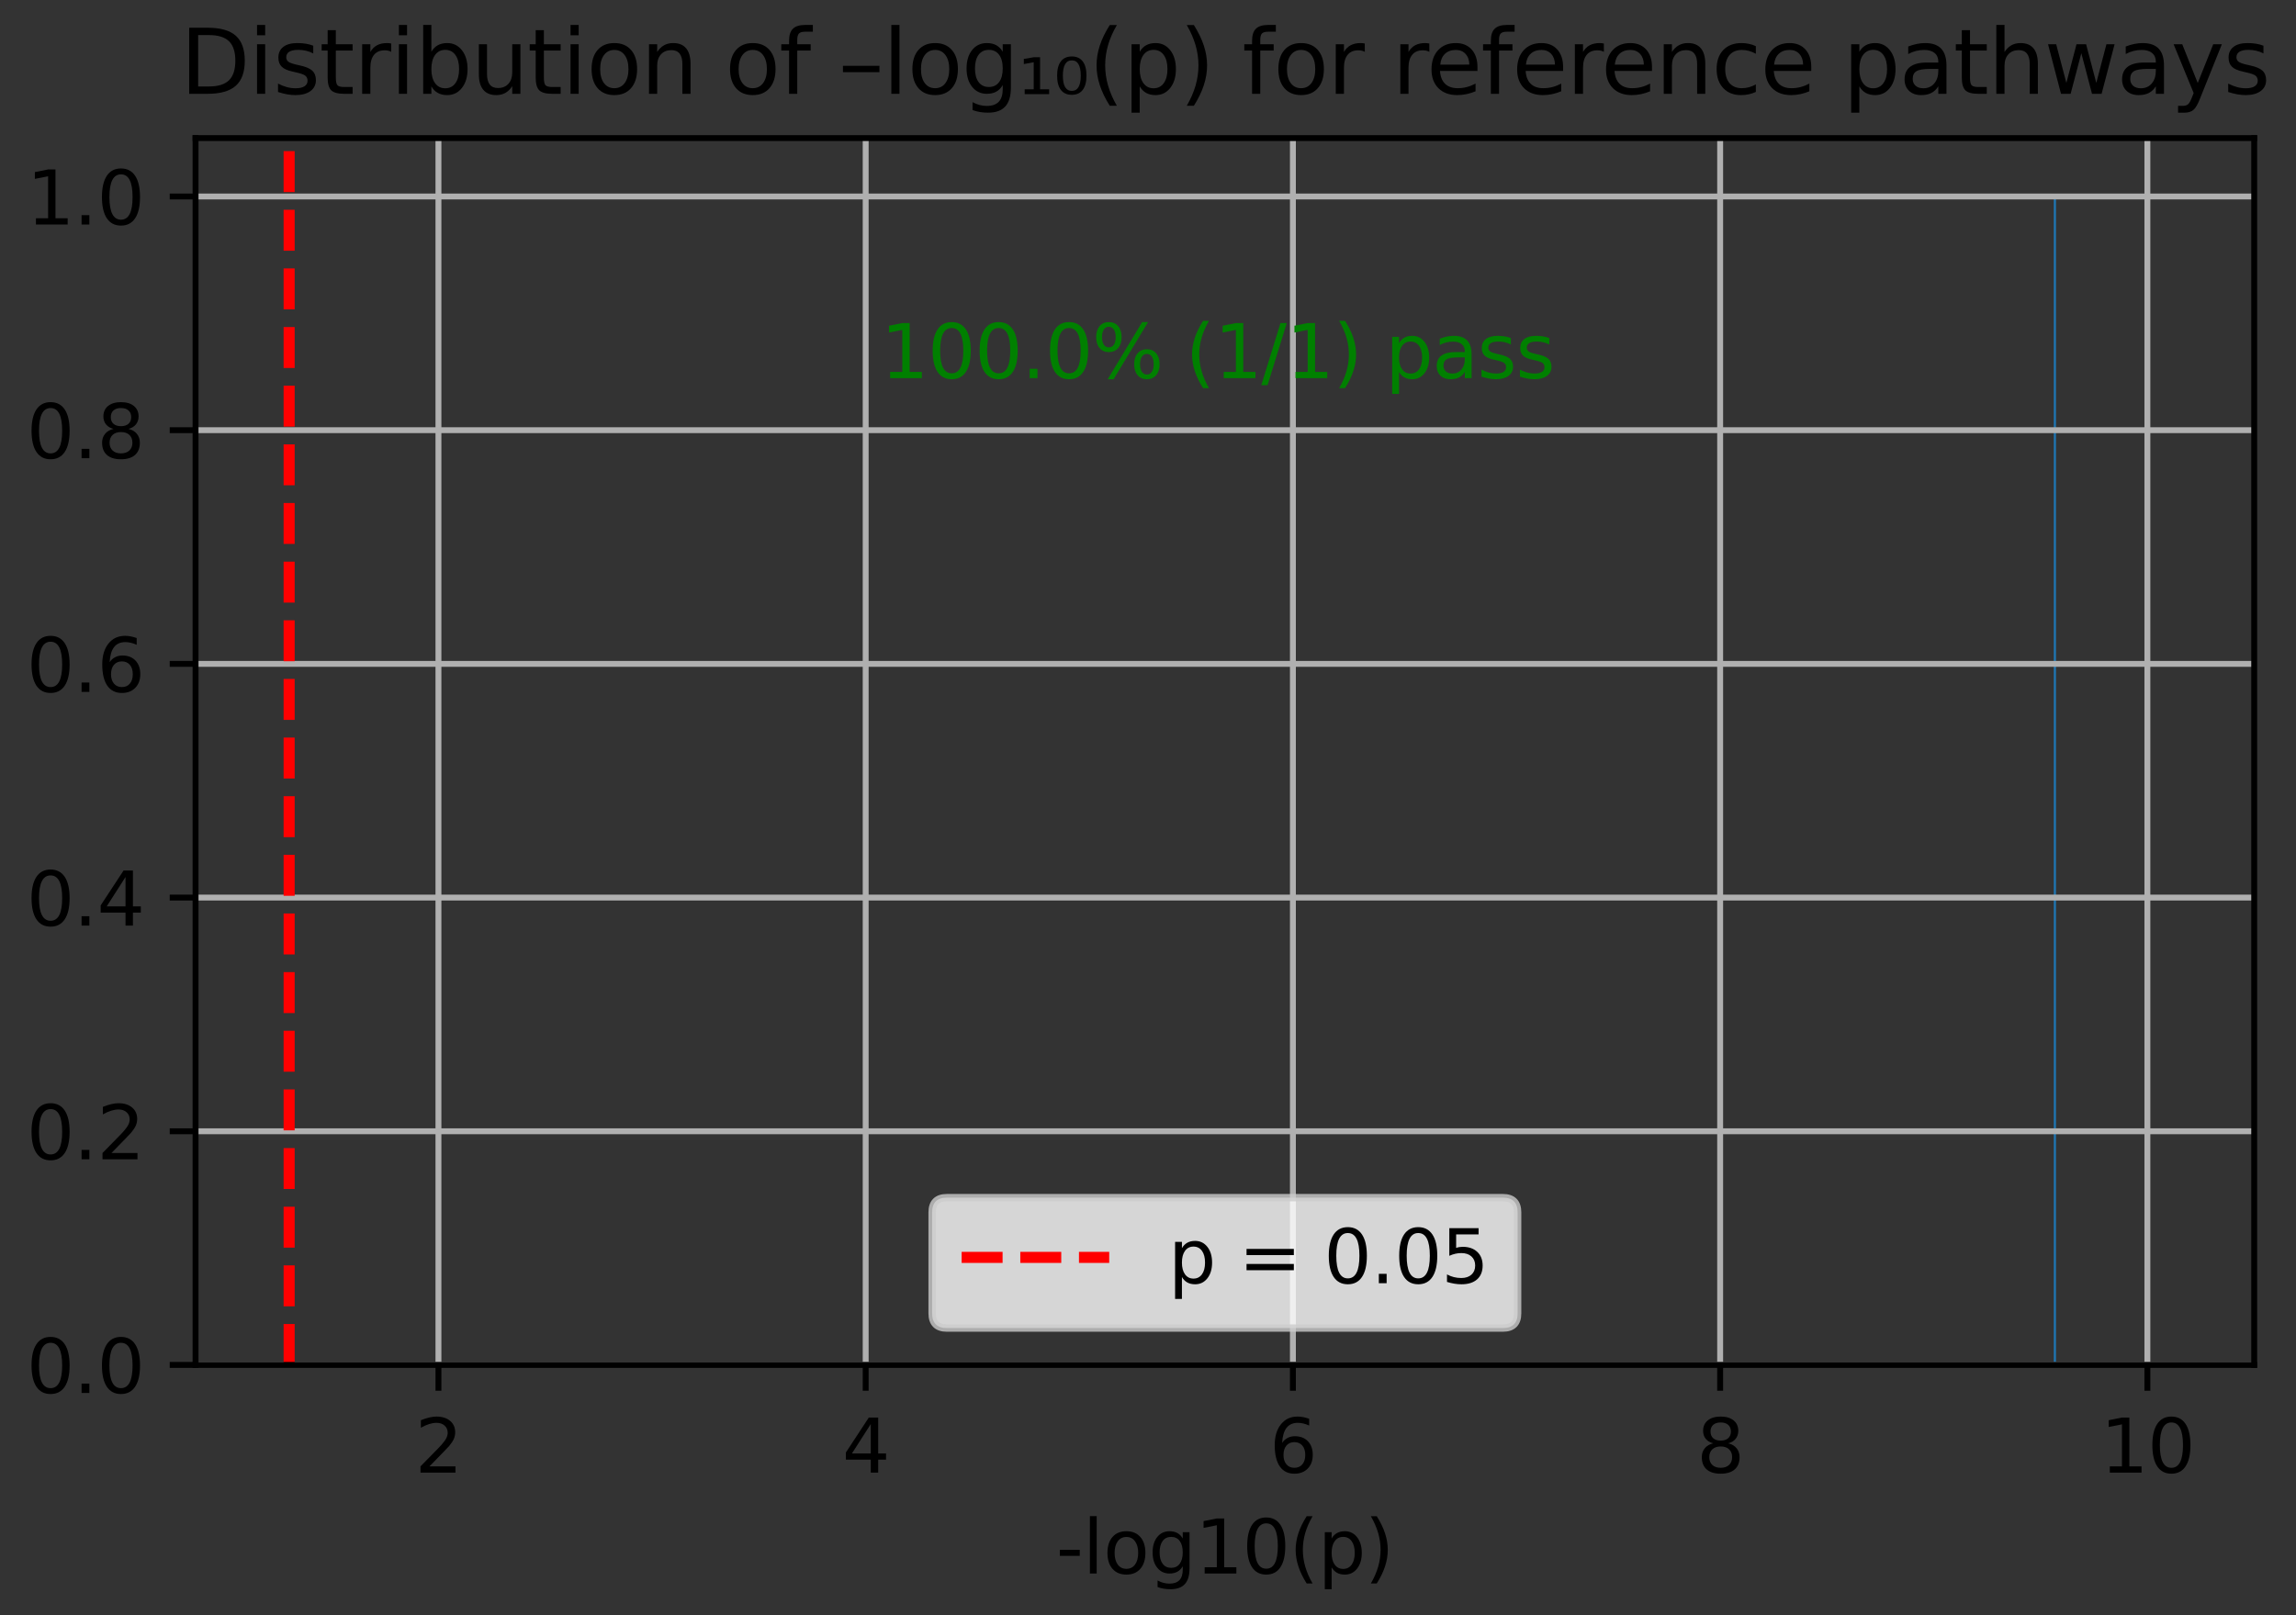 <?xml version="1.0" encoding="utf-8" standalone="no"?>
<!DOCTYPE svg PUBLIC "-//W3C//DTD SVG 1.1//EN"
  "http://www.w3.org/Graphics/SVG/1.1/DTD/svg11.dtd">
<svg xmlns:xlink="http://www.w3.org/1999/xlink" width="311.168pt" height="218.994pt" viewBox="0 0 311.168 218.994" xmlns="http://www.w3.org/2000/svg" version="1.1">
 <rect x="0" y="0" width="311.168" height="218.994" fill="#333333" stroke="none"/>
 <defs>
  <style type="text/css">*{stroke-linejoin: round; stroke-linecap: butt}</style>
 </defs>
 <g id="figure_1">
  <g id="patch_1">
   <path d="M 0 218.994 
L 311.168 218.994 
L 311.168 0 
L 0 0 
L 0 218.994 
z
" style="fill: none"/>
  </g>
  <g id="axes_1">
   <g id="patch_2">
    <path d="M 26.503 185.038 
L 305.503 185.038 
L 305.503 18.718 
L 26.503 18.718 
L 26.503 185.038 
z
" style="fill: none"/>
   </g>
   <g id="patch_3">
    <path d="M 263.871 185.038 
L 264.16 185.038 
L 264.16 185.038 
L 263.871 185.038 
z
" clip-path="url(#p4eabb49cb5)" style="fill: #1f77b4"/>
   </g>
   <g id="patch_4">
    <path d="M 264.16 185.038 
L 264.45 185.038 
L 264.45 185.038 
L 264.16 185.038 
z
" clip-path="url(#p4eabb49cb5)" style="fill: #1f77b4"/>
   </g>
   <g id="patch_5">
    <path d="M 264.45 185.038 
L 264.739 185.038 
L 264.739 185.038 
L 264.45 185.038 
z
" clip-path="url(#p4eabb49cb5)" style="fill: #1f77b4"/>
   </g>
   <g id="patch_6">
    <path d="M 264.739 185.038 
L 265.029 185.038 
L 265.029 185.038 
L 264.739 185.038 
z
" clip-path="url(#p4eabb49cb5)" style="fill: #1f77b4"/>
   </g>
   <g id="patch_7">
    <path d="M 265.029 185.038 
L 265.318 185.038 
L 265.318 185.038 
L 265.029 185.038 
z
" clip-path="url(#p4eabb49cb5)" style="fill: #1f77b4"/>
   </g>
   <g id="patch_8">
    <path d="M 265.318 185.038 
L 265.608 185.038 
L 265.608 185.038 
L 265.318 185.038 
z
" clip-path="url(#p4eabb49cb5)" style="fill: #1f77b4"/>
   </g>
   <g id="patch_9">
    <path d="M 265.608 185.038 
L 265.897 185.038 
L 265.897 185.038 
L 265.608 185.038 
z
" clip-path="url(#p4eabb49cb5)" style="fill: #1f77b4"/>
   </g>
   <g id="patch_10">
    <path d="M 265.897 185.038 
L 266.187 185.038 
L 266.187 185.038 
L 265.897 185.038 
z
" clip-path="url(#p4eabb49cb5)" style="fill: #1f77b4"/>
   </g>
   <g id="patch_11">
    <path d="M 266.187 185.038 
L 266.476 185.038 
L 266.476 185.038 
L 266.187 185.038 
z
" clip-path="url(#p4eabb49cb5)" style="fill: #1f77b4"/>
   </g>
   <g id="patch_12">
    <path d="M 266.476 185.038 
L 266.766 185.038 
L 266.766 185.038 
L 266.476 185.038 
z
" clip-path="url(#p4eabb49cb5)" style="fill: #1f77b4"/>
   </g>
   <g id="patch_13">
    <path d="M 266.766 185.038 
L 267.055 185.038 
L 267.055 185.038 
L 266.766 185.038 
z
" clip-path="url(#p4eabb49cb5)" style="fill: #1f77b4"/>
   </g>
   <g id="patch_14">
    <path d="M 267.055 185.038 
L 267.345 185.038 
L 267.345 185.038 
L 267.055 185.038 
z
" clip-path="url(#p4eabb49cb5)" style="fill: #1f77b4"/>
   </g>
   <g id="patch_15">
    <path d="M 267.345 185.038 
L 267.634 185.038 
L 267.634 185.038 
L 267.345 185.038 
z
" clip-path="url(#p4eabb49cb5)" style="fill: #1f77b4"/>
   </g>
   <g id="patch_16">
    <path d="M 267.634 185.038 
L 267.924 185.038 
L 267.924 185.038 
L 267.634 185.038 
z
" clip-path="url(#p4eabb49cb5)" style="fill: #1f77b4"/>
   </g>
   <g id="patch_17">
    <path d="M 267.924 185.038 
L 268.213 185.038 
L 268.213 185.038 
L 267.924 185.038 
z
" clip-path="url(#p4eabb49cb5)" style="fill: #1f77b4"/>
   </g>
   <g id="patch_18">
    <path d="M 268.213 185.038 
L 268.503 185.038 
L 268.503 185.038 
L 268.213 185.038 
z
" clip-path="url(#p4eabb49cb5)" style="fill: #1f77b4"/>
   </g>
   <g id="patch_19">
    <path d="M 268.503 185.038 
L 268.792 185.038 
L 268.792 185.038 
L 268.503 185.038 
z
" clip-path="url(#p4eabb49cb5)" style="fill: #1f77b4"/>
   </g>
   <g id="patch_20">
    <path d="M 268.792 185.038 
L 269.082 185.038 
L 269.082 185.038 
L 268.792 185.038 
z
" clip-path="url(#p4eabb49cb5)" style="fill: #1f77b4"/>
   </g>
   <g id="patch_21">
    <path d="M 269.082 185.038 
L 269.371 185.038 
L 269.371 185.038 
L 269.082 185.038 
z
" clip-path="url(#p4eabb49cb5)" style="fill: #1f77b4"/>
   </g>
   <g id="patch_22">
    <path d="M 269.371 185.038 
L 269.661 185.038 
L 269.661 185.038 
L 269.371 185.038 
z
" clip-path="url(#p4eabb49cb5)" style="fill: #1f77b4"/>
   </g>
   <g id="patch_23">
    <path d="M 269.661 185.038 
L 269.95 185.038 
L 269.95 185.038 
L 269.661 185.038 
z
" clip-path="url(#p4eabb49cb5)" style="fill: #1f77b4"/>
   </g>
   <g id="patch_24">
    <path d="M 269.95 185.038 
L 270.24 185.038 
L 270.24 185.038 
L 269.95 185.038 
z
" clip-path="url(#p4eabb49cb5)" style="fill: #1f77b4"/>
   </g>
   <g id="patch_25">
    <path d="M 270.24 185.038 
L 270.529 185.038 
L 270.529 185.038 
L 270.24 185.038 
z
" clip-path="url(#p4eabb49cb5)" style="fill: #1f77b4"/>
   </g>
   <g id="patch_26">
    <path d="M 270.529 185.038 
L 270.819 185.038 
L 270.819 185.038 
L 270.529 185.038 
z
" clip-path="url(#p4eabb49cb5)" style="fill: #1f77b4"/>
   </g>
   <g id="patch_27">
    <path d="M 270.819 185.038 
L 271.108 185.038 
L 271.108 185.038 
L 270.819 185.038 
z
" clip-path="url(#p4eabb49cb5)" style="fill: #1f77b4"/>
   </g>
   <g id="patch_28">
    <path d="M 271.108 185.038 
L 271.398 185.038 
L 271.398 185.038 
L 271.108 185.038 
z
" clip-path="url(#p4eabb49cb5)" style="fill: #1f77b4"/>
   </g>
   <g id="patch_29">
    <path d="M 271.398 185.038 
L 271.687 185.038 
L 271.687 185.038 
L 271.398 185.038 
z
" clip-path="url(#p4eabb49cb5)" style="fill: #1f77b4"/>
   </g>
   <g id="patch_30">
    <path d="M 271.687 185.038 
L 271.977 185.038 
L 271.977 185.038 
L 271.687 185.038 
z
" clip-path="url(#p4eabb49cb5)" style="fill: #1f77b4"/>
   </g>
   <g id="patch_31">
    <path d="M 271.977 185.038 
L 272.266 185.038 
L 272.266 185.038 
L 271.977 185.038 
z
" clip-path="url(#p4eabb49cb5)" style="fill: #1f77b4"/>
   </g>
   <g id="patch_32">
    <path d="M 272.266 185.038 
L 272.556 185.038 
L 272.556 185.038 
L 272.266 185.038 
z
" clip-path="url(#p4eabb49cb5)" style="fill: #1f77b4"/>
   </g>
   <g id="patch_33">
    <path d="M 272.556 185.038 
L 272.845 185.038 
L 272.845 185.038 
L 272.556 185.038 
z
" clip-path="url(#p4eabb49cb5)" style="fill: #1f77b4"/>
   </g>
   <g id="patch_34">
    <path d="M 272.845 185.038 
L 273.135 185.038 
L 273.135 185.038 
L 272.845 185.038 
z
" clip-path="url(#p4eabb49cb5)" style="fill: #1f77b4"/>
   </g>
   <g id="patch_35">
    <path d="M 273.135 185.038 
L 273.424 185.038 
L 273.424 185.038 
L 273.135 185.038 
z
" clip-path="url(#p4eabb49cb5)" style="fill: #1f77b4"/>
   </g>
   <g id="patch_36">
    <path d="M 273.424 185.038 
L 273.714 185.038 
L 273.714 185.038 
L 273.424 185.038 
z
" clip-path="url(#p4eabb49cb5)" style="fill: #1f77b4"/>
   </g>
   <g id="patch_37">
    <path d="M 273.714 185.038 
L 274.003 185.038 
L 274.003 185.038 
L 273.714 185.038 
z
" clip-path="url(#p4eabb49cb5)" style="fill: #1f77b4"/>
   </g>
   <g id="patch_38">
    <path d="M 274.003 185.038 
L 274.293 185.038 
L 274.293 185.038 
L 274.003 185.038 
z
" clip-path="url(#p4eabb49cb5)" style="fill: #1f77b4"/>
   </g>
   <g id="patch_39">
    <path d="M 274.293 185.038 
L 274.582 185.038 
L 274.582 185.038 
L 274.293 185.038 
z
" clip-path="url(#p4eabb49cb5)" style="fill: #1f77b4"/>
   </g>
   <g id="patch_40">
    <path d="M 274.582 185.038 
L 274.872 185.038 
L 274.872 185.038 
L 274.582 185.038 
z
" clip-path="url(#p4eabb49cb5)" style="fill: #1f77b4"/>
   </g>
   <g id="patch_41">
    <path d="M 274.872 185.038 
L 275.161 185.038 
L 275.161 185.038 
L 274.872 185.038 
z
" clip-path="url(#p4eabb49cb5)" style="fill: #1f77b4"/>
   </g>
   <g id="patch_42">
    <path d="M 275.161 185.038 
L 275.451 185.038 
L 275.451 185.038 
L 275.161 185.038 
z
" clip-path="url(#p4eabb49cb5)" style="fill: #1f77b4"/>
   </g>
   <g id="patch_43">
    <path d="M 275.451 185.038 
L 275.74 185.038 
L 275.74 185.038 
L 275.451 185.038 
z
" clip-path="url(#p4eabb49cb5)" style="fill: #1f77b4"/>
   </g>
   <g id="patch_44">
    <path d="M 275.74 185.038 
L 276.03 185.038 
L 276.03 185.038 
L 275.74 185.038 
z
" clip-path="url(#p4eabb49cb5)" style="fill: #1f77b4"/>
   </g>
   <g id="patch_45">
    <path d="M 276.03 185.038 
L 276.319 185.038 
L 276.319 185.038 
L 276.03 185.038 
z
" clip-path="url(#p4eabb49cb5)" style="fill: #1f77b4"/>
   </g>
   <g id="patch_46">
    <path d="M 276.319 185.038 
L 276.609 185.038 
L 276.609 185.038 
L 276.319 185.038 
z
" clip-path="url(#p4eabb49cb5)" style="fill: #1f77b4"/>
   </g>
   <g id="patch_47">
    <path d="M 276.609 185.038 
L 276.898 185.038 
L 276.898 185.038 
L 276.609 185.038 
z
" clip-path="url(#p4eabb49cb5)" style="fill: #1f77b4"/>
   </g>
   <g id="patch_48">
    <path d="M 276.898 185.038 
L 277.188 185.038 
L 277.188 185.038 
L 276.898 185.038 
z
" clip-path="url(#p4eabb49cb5)" style="fill: #1f77b4"/>
   </g>
   <g id="patch_49">
    <path d="M 277.188 185.038 
L 277.477 185.038 
L 277.477 185.038 
L 277.188 185.038 
z
" clip-path="url(#p4eabb49cb5)" style="fill: #1f77b4"/>
   </g>
   <g id="patch_50">
    <path d="M 277.477 185.038 
L 277.767 185.038 
L 277.767 185.038 
L 277.477 185.038 
z
" clip-path="url(#p4eabb49cb5)" style="fill: #1f77b4"/>
   </g>
   <g id="patch_51">
    <path d="M 277.767 185.038 
L 278.056 185.038 
L 278.056 185.038 
L 277.767 185.038 
z
" clip-path="url(#p4eabb49cb5)" style="fill: #1f77b4"/>
   </g>
   <g id="patch_52">
    <path d="M 278.056 185.038 
L 278.346 185.038 
L 278.346 185.038 
L 278.056 185.038 
z
" clip-path="url(#p4eabb49cb5)" style="fill: #1f77b4"/>
   </g>
   <g id="patch_53">
    <path d="M 278.346 185.038 
L 278.635 185.038 
L 278.635 26.638 
L 278.346 26.638 
z
" clip-path="url(#p4eabb49cb5)" style="fill: #1f77b4"/>
   </g>
   <g id="patch_54">
    <path d="M 278.635 185.038 
L 278.925 185.038 
L 278.925 185.038 
L 278.635 185.038 
z
" clip-path="url(#p4eabb49cb5)" style="fill: #1f77b4"/>
   </g>
   <g id="patch_55">
    <path d="M 278.925 185.038 
L 279.214 185.038 
L 279.214 185.038 
L 278.925 185.038 
z
" clip-path="url(#p4eabb49cb5)" style="fill: #1f77b4"/>
   </g>
   <g id="patch_56">
    <path d="M 279.214 185.038 
L 279.504 185.038 
L 279.504 185.038 
L 279.214 185.038 
z
" clip-path="url(#p4eabb49cb5)" style="fill: #1f77b4"/>
   </g>
   <g id="patch_57">
    <path d="M 279.504 185.038 
L 279.793 185.038 
L 279.793 185.038 
L 279.504 185.038 
z
" clip-path="url(#p4eabb49cb5)" style="fill: #1f77b4"/>
   </g>
   <g id="patch_58">
    <path d="M 279.793 185.038 
L 280.083 185.038 
L 280.083 185.038 
L 279.793 185.038 
z
" clip-path="url(#p4eabb49cb5)" style="fill: #1f77b4"/>
   </g>
   <g id="patch_59">
    <path d="M 280.083 185.038 
L 280.372 185.038 
L 280.372 185.038 
L 280.083 185.038 
z
" clip-path="url(#p4eabb49cb5)" style="fill: #1f77b4"/>
   </g>
   <g id="patch_60">
    <path d="M 280.372 185.038 
L 280.662 185.038 
L 280.662 185.038 
L 280.372 185.038 
z
" clip-path="url(#p4eabb49cb5)" style="fill: #1f77b4"/>
   </g>
   <g id="patch_61">
    <path d="M 280.662 185.038 
L 280.952 185.038 
L 280.952 185.038 
L 280.662 185.038 
z
" clip-path="url(#p4eabb49cb5)" style="fill: #1f77b4"/>
   </g>
   <g id="patch_62">
    <path d="M 280.952 185.038 
L 281.241 185.038 
L 281.241 185.038 
L 280.952 185.038 
z
" clip-path="url(#p4eabb49cb5)" style="fill: #1f77b4"/>
   </g>
   <g id="patch_63">
    <path d="M 281.241 185.038 
L 281.531 185.038 
L 281.531 185.038 
L 281.241 185.038 
z
" clip-path="url(#p4eabb49cb5)" style="fill: #1f77b4"/>
   </g>
   <g id="patch_64">
    <path d="M 281.531 185.038 
L 281.82 185.038 
L 281.82 185.038 
L 281.531 185.038 
z
" clip-path="url(#p4eabb49cb5)" style="fill: #1f77b4"/>
   </g>
   <g id="patch_65">
    <path d="M 281.82 185.038 
L 282.11 185.038 
L 282.11 185.038 
L 281.82 185.038 
z
" clip-path="url(#p4eabb49cb5)" style="fill: #1f77b4"/>
   </g>
   <g id="patch_66">
    <path d="M 282.11 185.038 
L 282.399 185.038 
L 282.399 185.038 
L 282.11 185.038 
z
" clip-path="url(#p4eabb49cb5)" style="fill: #1f77b4"/>
   </g>
   <g id="patch_67">
    <path d="M 282.399 185.038 
L 282.689 185.038 
L 282.689 185.038 
L 282.399 185.038 
z
" clip-path="url(#p4eabb49cb5)" style="fill: #1f77b4"/>
   </g>
   <g id="patch_68">
    <path d="M 282.689 185.038 
L 282.978 185.038 
L 282.978 185.038 
L 282.689 185.038 
z
" clip-path="url(#p4eabb49cb5)" style="fill: #1f77b4"/>
   </g>
   <g id="patch_69">
    <path d="M 282.978 185.038 
L 283.268 185.038 
L 283.268 185.038 
L 282.978 185.038 
z
" clip-path="url(#p4eabb49cb5)" style="fill: #1f77b4"/>
   </g>
   <g id="patch_70">
    <path d="M 283.268 185.038 
L 283.557 185.038 
L 283.557 185.038 
L 283.268 185.038 
z
" clip-path="url(#p4eabb49cb5)" style="fill: #1f77b4"/>
   </g>
   <g id="patch_71">
    <path d="M 283.557 185.038 
L 283.847 185.038 
L 283.847 185.038 
L 283.557 185.038 
z
" clip-path="url(#p4eabb49cb5)" style="fill: #1f77b4"/>
   </g>
   <g id="patch_72">
    <path d="M 283.847 185.038 
L 284.136 185.038 
L 284.136 185.038 
L 283.847 185.038 
z
" clip-path="url(#p4eabb49cb5)" style="fill: #1f77b4"/>
   </g>
   <g id="patch_73">
    <path d="M 284.136 185.038 
L 284.426 185.038 
L 284.426 185.038 
L 284.136 185.038 
z
" clip-path="url(#p4eabb49cb5)" style="fill: #1f77b4"/>
   </g>
   <g id="patch_74">
    <path d="M 284.426 185.038 
L 284.715 185.038 
L 284.715 185.038 
L 284.426 185.038 
z
" clip-path="url(#p4eabb49cb5)" style="fill: #1f77b4"/>
   </g>
   <g id="patch_75">
    <path d="M 284.715 185.038 
L 285.005 185.038 
L 285.005 185.038 
L 284.715 185.038 
z
" clip-path="url(#p4eabb49cb5)" style="fill: #1f77b4"/>
   </g>
   <g id="patch_76">
    <path d="M 285.005 185.038 
L 285.294 185.038 
L 285.294 185.038 
L 285.005 185.038 
z
" clip-path="url(#p4eabb49cb5)" style="fill: #1f77b4"/>
   </g>
   <g id="patch_77">
    <path d="M 285.294 185.038 
L 285.584 185.038 
L 285.584 185.038 
L 285.294 185.038 
z
" clip-path="url(#p4eabb49cb5)" style="fill: #1f77b4"/>
   </g>
   <g id="patch_78">
    <path d="M 285.584 185.038 
L 285.873 185.038 
L 285.873 185.038 
L 285.584 185.038 
z
" clip-path="url(#p4eabb49cb5)" style="fill: #1f77b4"/>
   </g>
   <g id="patch_79">
    <path d="M 285.873 185.038 
L 286.163 185.038 
L 286.163 185.038 
L 285.873 185.038 
z
" clip-path="url(#p4eabb49cb5)" style="fill: #1f77b4"/>
   </g>
   <g id="patch_80">
    <path d="M 286.163 185.038 
L 286.452 185.038 
L 286.452 185.038 
L 286.163 185.038 
z
" clip-path="url(#p4eabb49cb5)" style="fill: #1f77b4"/>
   </g>
   <g id="patch_81">
    <path d="M 286.452 185.038 
L 286.742 185.038 
L 286.742 185.038 
L 286.452 185.038 
z
" clip-path="url(#p4eabb49cb5)" style="fill: #1f77b4"/>
   </g>
   <g id="patch_82">
    <path d="M 286.742 185.038 
L 287.031 185.038 
L 287.031 185.038 
L 286.742 185.038 
z
" clip-path="url(#p4eabb49cb5)" style="fill: #1f77b4"/>
   </g>
   <g id="patch_83">
    <path d="M 287.031 185.038 
L 287.321 185.038 
L 287.321 185.038 
L 287.031 185.038 
z
" clip-path="url(#p4eabb49cb5)" style="fill: #1f77b4"/>
   </g>
   <g id="patch_84">
    <path d="M 287.321 185.038 
L 287.61 185.038 
L 287.61 185.038 
L 287.321 185.038 
z
" clip-path="url(#p4eabb49cb5)" style="fill: #1f77b4"/>
   </g>
   <g id="patch_85">
    <path d="M 287.61 185.038 
L 287.9 185.038 
L 287.9 185.038 
L 287.61 185.038 
z
" clip-path="url(#p4eabb49cb5)" style="fill: #1f77b4"/>
   </g>
   <g id="patch_86">
    <path d="M 287.9 185.038 
L 288.189 185.038 
L 288.189 185.038 
L 287.9 185.038 
z
" clip-path="url(#p4eabb49cb5)" style="fill: #1f77b4"/>
   </g>
   <g id="patch_87">
    <path d="M 288.189 185.038 
L 288.479 185.038 
L 288.479 185.038 
L 288.189 185.038 
z
" clip-path="url(#p4eabb49cb5)" style="fill: #1f77b4"/>
   </g>
   <g id="patch_88">
    <path d="M 288.479 185.038 
L 288.768 185.038 
L 288.768 185.038 
L 288.479 185.038 
z
" clip-path="url(#p4eabb49cb5)" style="fill: #1f77b4"/>
   </g>
   <g id="patch_89">
    <path d="M 288.768 185.038 
L 289.058 185.038 
L 289.058 185.038 
L 288.768 185.038 
z
" clip-path="url(#p4eabb49cb5)" style="fill: #1f77b4"/>
   </g>
   <g id="patch_90">
    <path d="M 289.058 185.038 
L 289.347 185.038 
L 289.347 185.038 
L 289.058 185.038 
z
" clip-path="url(#p4eabb49cb5)" style="fill: #1f77b4"/>
   </g>
   <g id="patch_91">
    <path d="M 289.347 185.038 
L 289.637 185.038 
L 289.637 185.038 
L 289.347 185.038 
z
" clip-path="url(#p4eabb49cb5)" style="fill: #1f77b4"/>
   </g>
   <g id="patch_92">
    <path d="M 289.637 185.038 
L 289.926 185.038 
L 289.926 185.038 
L 289.637 185.038 
z
" clip-path="url(#p4eabb49cb5)" style="fill: #1f77b4"/>
   </g>
   <g id="patch_93">
    <path d="M 289.926 185.038 
L 290.216 185.038 
L 290.216 185.038 
L 289.926 185.038 
z
" clip-path="url(#p4eabb49cb5)" style="fill: #1f77b4"/>
   </g>
   <g id="patch_94">
    <path d="M 290.216 185.038 
L 290.505 185.038 
L 290.505 185.038 
L 290.216 185.038 
z
" clip-path="url(#p4eabb49cb5)" style="fill: #1f77b4"/>
   </g>
   <g id="patch_95">
    <path d="M 290.505 185.038 
L 290.795 185.038 
L 290.795 185.038 
L 290.505 185.038 
z
" clip-path="url(#p4eabb49cb5)" style="fill: #1f77b4"/>
   </g>
   <g id="patch_96">
    <path d="M 290.795 185.038 
L 291.084 185.038 
L 291.084 185.038 
L 290.795 185.038 
z
" clip-path="url(#p4eabb49cb5)" style="fill: #1f77b4"/>
   </g>
   <g id="patch_97">
    <path d="M 291.084 185.038 
L 291.374 185.038 
L 291.374 185.038 
L 291.084 185.038 
z
" clip-path="url(#p4eabb49cb5)" style="fill: #1f77b4"/>
   </g>
   <g id="patch_98">
    <path d="M 291.374 185.038 
L 291.663 185.038 
L 291.663 185.038 
L 291.374 185.038 
z
" clip-path="url(#p4eabb49cb5)" style="fill: #1f77b4"/>
   </g>
   <g id="patch_99">
    <path d="M 291.663 185.038 
L 291.953 185.038 
L 291.953 185.038 
L 291.663 185.038 
z
" clip-path="url(#p4eabb49cb5)" style="fill: #1f77b4"/>
   </g>
   <g id="patch_100">
    <path d="M 291.953 185.038 
L 292.242 185.038 
L 292.242 185.038 
L 291.953 185.038 
z
" clip-path="url(#p4eabb49cb5)" style="fill: #1f77b4"/>
   </g>
   <g id="patch_101">
    <path d="M 292.242 185.038 
L 292.532 185.038 
L 292.532 185.038 
L 292.242 185.038 
z
" clip-path="url(#p4eabb49cb5)" style="fill: #1f77b4"/>
   </g>
   <g id="patch_102">
    <path d="M 292.532 185.038 
L 292.821 185.038 
L 292.821 185.038 
L 292.532 185.038 
z
" clip-path="url(#p4eabb49cb5)" style="fill: #1f77b4"/>
   </g>
   <g id="matplotlib.axis_1">
    <g id="xtick_1">
     <g id="line2d_1">
      <path d="M 59.421 185.038 
L 59.421 18.718 
" clip-path="url(#p4eabb49cb5)" style="fill: none; stroke: #b0b0b0; stroke-width: 0.8; stroke-linecap: square"/>
     </g>
     <g id="line2d_2">
      <defs>
       <path id="m99754c00b3" d="M 0 0 
L 0 3.5 
" style="stroke: #000000; stroke-width: 0.8"/>
      </defs>
      <g>
       <use xlink:href="#m99754c00b3" x="59.421" y="185.038" style="stroke: #000000; stroke-width: 0.8"/>
      </g>
     </g>
     <g id="text_1">
      <!-- 2 -->
      <g transform="translate(56.239 199.637) scale(0.1 -0.1)">
       <defs>
        <path id="DejaVuSans-32" d="M 1228 531 
L 3431 531 
L 3431 0 
L 469 0 
L 469 531 
Q 828 903 1448 1529 
Q 2069 2156 2228 2338 
Q 2531 2678 2651 2914 
Q 2772 3150 2772 3378 
Q 2772 3750 2511 3984 
Q 2250 4219 1831 4219 
Q 1534 4219 1204 4116 
Q 875 4013 500 3803 
L 500 4441 
Q 881 4594 1212 4672 
Q 1544 4750 1819 4750 
Q 2544 4750 2975 4387 
Q 3406 4025 3406 3419 
Q 3406 3131 3298 2873 
Q 3191 2616 2906 2266 
Q 2828 2175 2409 1742 
Q 1991 1309 1228 531 
z
" transform="scale(0.016)"/>
       </defs>
       <use xlink:href="#DejaVuSans-32"/>
      </g>
     </g>
    </g>
    <g id="xtick_2">
     <g id="line2d_3">
      <path d="M 117.322 185.038 
L 117.322 18.718 
" clip-path="url(#p4eabb49cb5)" style="fill: none; stroke: #b0b0b0; stroke-width: 0.8; stroke-linecap: square"/>
     </g>
     <g id="line2d_4">
      <g>
       <use xlink:href="#m99754c00b3" x="117.322" y="185.038" style="stroke: #000000; stroke-width: 0.8"/>
      </g>
     </g>
     <g id="text_2">
      <!-- 4 -->
      <g transform="translate(114.141 199.637) scale(0.1 -0.1)">
       <defs>
        <path id="DejaVuSans-34" d="M 2419 4116 
L 825 1625 
L 2419 1625 
L 2419 4116 
z
M 2253 4666 
L 3047 4666 
L 3047 1625 
L 3713 1625 
L 3713 1100 
L 3047 1100 
L 3047 0 
L 2419 0 
L 2419 1100 
L 313 1100 
L 313 1709 
L 2253 4666 
z
" transform="scale(0.016)"/>
       </defs>
       <use xlink:href="#DejaVuSans-34"/>
      </g>
     </g>
    </g>
    <g id="xtick_3">
     <g id="line2d_5">
      <path d="M 175.223 185.038 
L 175.223 18.718 
" clip-path="url(#p4eabb49cb5)" style="fill: none; stroke: #b0b0b0; stroke-width: 0.8; stroke-linecap: square"/>
     </g>
     <g id="line2d_6">
      <g>
       <use xlink:href="#m99754c00b3" x="175.223" y="185.038" style="stroke: #000000; stroke-width: 0.8"/>
      </g>
     </g>
     <g id="text_3">
      <!-- 6 -->
      <g transform="translate(172.042 199.637) scale(0.1 -0.1)">
       <defs>
        <path id="DejaVuSans-36" d="M 2113 2584 
Q 1688 2584 1439 2293 
Q 1191 2003 1191 1497 
Q 1191 994 1439 701 
Q 1688 409 2113 409 
Q 2538 409 2786 701 
Q 3034 994 3034 1497 
Q 3034 2003 2786 2293 
Q 2538 2584 2113 2584 
z
M 3366 4563 
L 3366 3988 
Q 3128 4100 2886 4159 
Q 2644 4219 2406 4219 
Q 1781 4219 1451 3797 
Q 1122 3375 1075 2522 
Q 1259 2794 1537 2939 
Q 1816 3084 2150 3084 
Q 2853 3084 3261 2657 
Q 3669 2231 3669 1497 
Q 3669 778 3244 343 
Q 2819 -91 2113 -91 
Q 1303 -91 875 529 
Q 447 1150 447 2328 
Q 447 3434 972 4092 
Q 1497 4750 2381 4750 
Q 2619 4750 2861 4703 
Q 3103 4656 3366 4563 
z
" transform="scale(0.016)"/>
       </defs>
       <use xlink:href="#DejaVuSans-36"/>
      </g>
     </g>
    </g>
    <g id="xtick_4">
     <g id="line2d_7">
      <path d="M 233.125 185.038 
L 233.125 18.718 
" clip-path="url(#p4eabb49cb5)" style="fill: none; stroke: #b0b0b0; stroke-width: 0.8; stroke-linecap: square"/>
     </g>
     <g id="line2d_8">
      <g>
       <use xlink:href="#m99754c00b3" x="233.125" y="185.038" style="stroke: #000000; stroke-width: 0.8"/>
      </g>
     </g>
     <g id="text_4">
      <!-- 8 -->
      <g transform="translate(229.944 199.637) scale(0.1 -0.1)">
       <defs>
        <path id="DejaVuSans-38" d="M 2034 2216 
Q 1584 2216 1326 1975 
Q 1069 1734 1069 1313 
Q 1069 891 1326 650 
Q 1584 409 2034 409 
Q 2484 409 2743 651 
Q 3003 894 3003 1313 
Q 3003 1734 2745 1975 
Q 2488 2216 2034 2216 
z
M 1403 2484 
Q 997 2584 770 2862 
Q 544 3141 544 3541 
Q 544 4100 942 4425 
Q 1341 4750 2034 4750 
Q 2731 4750 3128 4425 
Q 3525 4100 3525 3541 
Q 3525 3141 3298 2862 
Q 3072 2584 2669 2484 
Q 3125 2378 3379 2068 
Q 3634 1759 3634 1313 
Q 3634 634 3220 271 
Q 2806 -91 2034 -91 
Q 1263 -91 848 271 
Q 434 634 434 1313 
Q 434 1759 690 2068 
Q 947 2378 1403 2484 
z
M 1172 3481 
Q 1172 3119 1398 2916 
Q 1625 2713 2034 2713 
Q 2441 2713 2670 2916 
Q 2900 3119 2900 3481 
Q 2900 3844 2670 4047 
Q 2441 4250 2034 4250 
Q 1625 4250 1398 4047 
Q 1172 3844 1172 3481 
z
" transform="scale(0.016)"/>
       </defs>
       <use xlink:href="#DejaVuSans-38"/>
      </g>
     </g>
    </g>
    <g id="xtick_5">
     <g id="line2d_9">
      <path d="M 291.026 185.038 
L 291.026 18.718 
" clip-path="url(#p4eabb49cb5)" style="fill: none; stroke: #b0b0b0; stroke-width: 0.8; stroke-linecap: square"/>
     </g>
     <g id="line2d_10">
      <g>
       <use xlink:href="#m99754c00b3" x="291.026" y="185.038" style="stroke: #000000; stroke-width: 0.8"/>
      </g>
     </g>
     <g id="text_5">
      <!-- 10 -->
      <g transform="translate(284.664 199.637) scale(0.1 -0.1)">
       <defs>
        <path id="DejaVuSans-31" d="M 794 531 
L 1825 531 
L 1825 4091 
L 703 3866 
L 703 4441 
L 1819 4666 
L 2450 4666 
L 2450 531 
L 3481 531 
L 3481 0 
L 794 0 
L 794 531 
z
" transform="scale(0.016)"/>
        <path id="DejaVuSans-30" d="M 2034 4250 
Q 1547 4250 1301 3770 
Q 1056 3291 1056 2328 
Q 1056 1369 1301 889 
Q 1547 409 2034 409 
Q 2525 409 2770 889 
Q 3016 1369 3016 2328 
Q 3016 3291 2770 3770 
Q 2525 4250 2034 4250 
z
M 2034 4750 
Q 2819 4750 3233 4129 
Q 3647 3509 3647 2328 
Q 3647 1150 3233 529 
Q 2819 -91 2034 -91 
Q 1250 -91 836 529 
Q 422 1150 422 2328 
Q 422 3509 836 4129 
Q 1250 4750 2034 4750 
z
" transform="scale(0.016)"/>
       </defs>
       <use xlink:href="#DejaVuSans-31"/>
       <use xlink:href="#DejaVuSans-30" transform="translate(63.623 0)"/>
      </g>
     </g>
    </g>
    <g id="text_6">
     <!-- -log10(p) -->
     <g transform="translate(143.138 213.315) scale(0.1 -0.1)">
      <defs>
       <path id="DejaVuSans-2d" d="M 313 2009 
L 1997 2009 
L 1997 1497 
L 313 1497 
L 313 2009 
z
" transform="scale(0.016)"/>
       <path id="DejaVuSans-6c" d="M 603 4863 
L 1178 4863 
L 1178 0 
L 603 0 
L 603 4863 
z
" transform="scale(0.016)"/>
       <path id="DejaVuSans-6f" d="M 1959 3097 
Q 1497 3097 1228 2736 
Q 959 2375 959 1747 
Q 959 1119 1226 758 
Q 1494 397 1959 397 
Q 2419 397 2687 759 
Q 2956 1122 2956 1747 
Q 2956 2369 2687 2733 
Q 2419 3097 1959 3097 
z
M 1959 3584 
Q 2709 3584 3137 3096 
Q 3566 2609 3566 1747 
Q 3566 888 3137 398 
Q 2709 -91 1959 -91 
Q 1206 -91 779 398 
Q 353 888 353 1747 
Q 353 2609 779 3096 
Q 1206 3584 1959 3584 
z
" transform="scale(0.016)"/>
       <path id="DejaVuSans-67" d="M 2906 1791 
Q 2906 2416 2648 2759 
Q 2391 3103 1925 3103 
Q 1463 3103 1205 2759 
Q 947 2416 947 1791 
Q 947 1169 1205 825 
Q 1463 481 1925 481 
Q 2391 481 2648 825 
Q 2906 1169 2906 1791 
z
M 3481 434 
Q 3481 -459 3084 -895 
Q 2688 -1331 1869 -1331 
Q 1566 -1331 1297 -1286 
Q 1028 -1241 775 -1147 
L 775 -588 
Q 1028 -725 1275 -790 
Q 1522 -856 1778 -856 
Q 2344 -856 2625 -561 
Q 2906 -266 2906 331 
L 2906 616 
Q 2728 306 2450 153 
Q 2172 0 1784 0 
Q 1141 0 747 490 
Q 353 981 353 1791 
Q 353 2603 747 3093 
Q 1141 3584 1784 3584 
Q 2172 3584 2450 3431 
Q 2728 3278 2906 2969 
L 2906 3500 
L 3481 3500 
L 3481 434 
z
" transform="scale(0.016)"/>
       <path id="DejaVuSans-28" d="M 1984 4856 
Q 1566 4138 1362 3434 
Q 1159 2731 1159 2009 
Q 1159 1288 1364 580 
Q 1569 -128 1984 -844 
L 1484 -844 
Q 1016 -109 783 600 
Q 550 1309 550 2009 
Q 550 2706 781 3412 
Q 1013 4119 1484 4856 
L 1984 4856 
z
" transform="scale(0.016)"/>
       <path id="DejaVuSans-70" d="M 1159 525 
L 1159 -1331 
L 581 -1331 
L 581 3500 
L 1159 3500 
L 1159 2969 
Q 1341 3281 1617 3432 
Q 1894 3584 2278 3584 
Q 2916 3584 3314 3078 
Q 3713 2572 3713 1747 
Q 3713 922 3314 415 
Q 2916 -91 2278 -91 
Q 1894 -91 1617 61 
Q 1341 213 1159 525 
z
M 3116 1747 
Q 3116 2381 2855 2742 
Q 2594 3103 2138 3103 
Q 1681 3103 1420 2742 
Q 1159 2381 1159 1747 
Q 1159 1113 1420 752 
Q 1681 391 2138 391 
Q 2594 391 2855 752 
Q 3116 1113 3116 1747 
z
" transform="scale(0.016)"/>
       <path id="DejaVuSans-29" d="M 513 4856 
L 1013 4856 
Q 1481 4119 1714 3412 
Q 1947 2706 1947 2009 
Q 1947 1309 1714 600 
Q 1481 -109 1013 -844 
L 513 -844 
Q 928 -128 1133 580 
Q 1338 1288 1338 2009 
Q 1338 2731 1133 3434 
Q 928 4138 513 4856 
z
" transform="scale(0.016)"/>
      </defs>
      <use xlink:href="#DejaVuSans-2d"/>
      <use xlink:href="#DejaVuSans-6c" transform="translate(36.084 0)"/>
      <use xlink:href="#DejaVuSans-6f" transform="translate(63.867 0)"/>
      <use xlink:href="#DejaVuSans-67" transform="translate(125.049 0)"/>
      <use xlink:href="#DejaVuSans-31" transform="translate(188.525 0)"/>
      <use xlink:href="#DejaVuSans-30" transform="translate(252.148 0)"/>
      <use xlink:href="#DejaVuSans-28" transform="translate(315.771 0)"/>
      <use xlink:href="#DejaVuSans-70" transform="translate(354.785 0)"/>
      <use xlink:href="#DejaVuSans-29" transform="translate(418.262 0)"/>
     </g>
    </g>
   </g>
   <g id="matplotlib.axis_2">
    <g id="ytick_1">
     <g id="line2d_11">
      <path d="M 26.503 185.038 
L 305.503 185.038 
" clip-path="url(#p4eabb49cb5)" style="fill: none; stroke: #b0b0b0; stroke-width: 0.8; stroke-linecap: square"/>
     </g>
     <g id="line2d_12">
      <defs>
       <path id="m3cd43f5202" d="M 0 0 
L -3.5 0 
" style="stroke: #000000; stroke-width: 0.8"/>
      </defs>
      <g>
       <use xlink:href="#m3cd43f5202" x="26.503" y="185.038" style="stroke: #000000; stroke-width: 0.8"/>
      </g>
     </g>
     <g id="text_7">
      <!-- 0.0 -->
      <g transform="translate(3.6 188.837) scale(0.1 -0.1)">
       <defs>
        <path id="DejaVuSans-2e" d="M 684 794 
L 1344 794 
L 1344 0 
L 684 0 
L 684 794 
z
" transform="scale(0.016)"/>
       </defs>
       <use xlink:href="#DejaVuSans-30"/>
       <use xlink:href="#DejaVuSans-2e" transform="translate(63.623 0)"/>
       <use xlink:href="#DejaVuSans-30" transform="translate(95.41 0)"/>
      </g>
     </g>
    </g>
    <g id="ytick_2">
     <g id="line2d_13">
      <path d="M 26.503 153.358 
L 305.503 153.358 
" clip-path="url(#p4eabb49cb5)" style="fill: none; stroke: #b0b0b0; stroke-width: 0.8; stroke-linecap: square"/>
     </g>
     <g id="line2d_14">
      <g>
       <use xlink:href="#m3cd43f5202" x="26.503" y="153.358" style="stroke: #000000; stroke-width: 0.8"/>
      </g>
     </g>
     <g id="text_8">
      <!-- 0.2 -->
      <g transform="translate(3.6 157.157) scale(0.1 -0.1)">
       <use xlink:href="#DejaVuSans-30"/>
       <use xlink:href="#DejaVuSans-2e" transform="translate(63.623 0)"/>
       <use xlink:href="#DejaVuSans-32" transform="translate(95.41 0)"/>
      </g>
     </g>
    </g>
    <g id="ytick_3">
     <g id="line2d_15">
      <path d="M 26.503 121.678 
L 305.503 121.678 
" clip-path="url(#p4eabb49cb5)" style="fill: none; stroke: #b0b0b0; stroke-width: 0.8; stroke-linecap: square"/>
     </g>
     <g id="line2d_16">
      <g>
       <use xlink:href="#m3cd43f5202" x="26.503" y="121.678" style="stroke: #000000; stroke-width: 0.8"/>
      </g>
     </g>
     <g id="text_9">
      <!-- 0.4 -->
      <g transform="translate(3.6 125.477) scale(0.1 -0.1)">
       <use xlink:href="#DejaVuSans-30"/>
       <use xlink:href="#DejaVuSans-2e" transform="translate(63.623 0)"/>
       <use xlink:href="#DejaVuSans-34" transform="translate(95.41 0)"/>
      </g>
     </g>
    </g>
    <g id="ytick_4">
     <g id="line2d_17">
      <path d="M 26.503 89.998 
L 305.503 89.998 
" clip-path="url(#p4eabb49cb5)" style="fill: none; stroke: #b0b0b0; stroke-width: 0.8; stroke-linecap: square"/>
     </g>
     <g id="line2d_18">
      <g>
       <use xlink:href="#m3cd43f5202" x="26.503" y="89.998" style="stroke: #000000; stroke-width: 0.8"/>
      </g>
     </g>
     <g id="text_10">
      <!-- 0.6 -->
      <g transform="translate(3.6 93.797) scale(0.1 -0.1)">
       <use xlink:href="#DejaVuSans-30"/>
       <use xlink:href="#DejaVuSans-2e" transform="translate(63.623 0)"/>
       <use xlink:href="#DejaVuSans-36" transform="translate(95.41 0)"/>
      </g>
     </g>
    </g>
    <g id="ytick_5">
     <g id="line2d_19">
      <path d="M 26.503 58.318 
L 305.503 58.318 
" clip-path="url(#p4eabb49cb5)" style="fill: none; stroke: #b0b0b0; stroke-width: 0.8; stroke-linecap: square"/>
     </g>
     <g id="line2d_20">
      <g>
       <use xlink:href="#m3cd43f5202" x="26.503" y="58.318" style="stroke: #000000; stroke-width: 0.8"/>
      </g>
     </g>
     <g id="text_11">
      <!-- 0.8 -->
      <g transform="translate(3.6 62.117) scale(0.1 -0.1)">
       <use xlink:href="#DejaVuSans-30"/>
       <use xlink:href="#DejaVuSans-2e" transform="translate(63.623 0)"/>
       <use xlink:href="#DejaVuSans-38" transform="translate(95.41 0)"/>
      </g>
     </g>
    </g>
    <g id="ytick_6">
     <g id="line2d_21">
      <path d="M 26.503 26.638 
L 305.503 26.638 
" clip-path="url(#p4eabb49cb5)" style="fill: none; stroke: #b0b0b0; stroke-width: 0.8; stroke-linecap: square"/>
     </g>
     <g id="line2d_22">
      <g>
       <use xlink:href="#m3cd43f5202" x="26.503" y="26.638" style="stroke: #000000; stroke-width: 0.8"/>
      </g>
     </g>
     <g id="text_12">
      <!-- 1.0 -->
      <g transform="translate(3.6 30.437) scale(0.1 -0.1)">
       <use xlink:href="#DejaVuSans-31"/>
       <use xlink:href="#DejaVuSans-2e" transform="translate(63.623 0)"/>
       <use xlink:href="#DejaVuSans-30" transform="translate(95.41 0)"/>
      </g>
     </g>
    </g>
   </g>
   <g id="line2d_23">
    <path d="M 39.185 185.038 
L 39.185 18.718 
" clip-path="url(#p4eabb49cb5)" style="fill: none; stroke-dasharray: 5.55,2.4; stroke-dashoffset: 0; stroke: #ff0000; stroke-width: 1.5"/>
   </g>
   <g id="patch_103">
    <path d="M 26.503 185.038 
L 26.503 18.718 
" style="fill: none; stroke: #000000; stroke-width: 0.8; stroke-linejoin: miter; stroke-linecap: square"/>
   </g>
   <g id="patch_104">
    <path d="M 305.503 185.038 
L 305.503 18.718 
" style="fill: none; stroke: #000000; stroke-width: 0.8; stroke-linejoin: miter; stroke-linecap: square"/>
   </g>
   <g id="patch_105">
    <path d="M 26.503 185.038 
L 305.503 185.038 
" style="fill: none; stroke: #000000; stroke-width: 0.8; stroke-linejoin: miter; stroke-linecap: square"/>
   </g>
   <g id="patch_106">
    <path d="M 26.503 18.718 
L 305.503 18.718 
" style="fill: none; stroke: #000000; stroke-width: 0.8; stroke-linejoin: miter; stroke-linecap: square"/>
   </g>
   <g id="text_13">
    <!-- 100.0% (1/1) pass -->
    <g style="fill: #008000" transform="translate(119.365 51.265) scale(0.1 -0.1)">
     <defs>
      <path id="DejaVuSans-25" d="M 4653 2053 
Q 4381 2053 4226 1822 
Q 4072 1591 4072 1178 
Q 4072 772 4226 539 
Q 4381 306 4653 306 
Q 4919 306 5073 539 
Q 5228 772 5228 1178 
Q 5228 1588 5073 1820 
Q 4919 2053 4653 2053 
z
M 4653 2450 
Q 5147 2450 5437 2106 
Q 5728 1763 5728 1178 
Q 5728 594 5436 251 
Q 5144 -91 4653 -91 
Q 4153 -91 3862 251 
Q 3572 594 3572 1178 
Q 3572 1766 3864 2108 
Q 4156 2450 4653 2450 
z
M 1428 4353 
Q 1159 4353 1004 4120 
Q 850 3888 850 3481 
Q 850 3069 1003 2837 
Q 1156 2606 1428 2606 
Q 1700 2606 1854 2837 
Q 2009 3069 2009 3481 
Q 2009 3884 1853 4118 
Q 1697 4353 1428 4353 
z
M 4250 4750 
L 4750 4750 
L 1831 -91 
L 1331 -91 
L 4250 4750 
z
M 1428 4750 
Q 1922 4750 2215 4408 
Q 2509 4066 2509 3481 
Q 2509 2891 2217 2550 
Q 1925 2209 1428 2209 
Q 931 2209 642 2551 
Q 353 2894 353 3481 
Q 353 4063 643 4406 
Q 934 4750 1428 4750 
z
" transform="scale(0.016)"/>
      <path id="DejaVuSans-20" transform="scale(0.016)"/>
      <path id="DejaVuSans-2f" d="M 1625 4666 
L 2156 4666 
L 531 -594 
L 0 -594 
L 1625 4666 
z
" transform="scale(0.016)"/>
      <path id="DejaVuSans-61" d="M 2194 1759 
Q 1497 1759 1228 1600 
Q 959 1441 959 1056 
Q 959 750 1161 570 
Q 1363 391 1709 391 
Q 2188 391 2477 730 
Q 2766 1069 2766 1631 
L 2766 1759 
L 2194 1759 
z
M 3341 1997 
L 3341 0 
L 2766 0 
L 2766 531 
Q 2569 213 2275 61 
Q 1981 -91 1556 -91 
Q 1019 -91 701 211 
Q 384 513 384 1019 
Q 384 1609 779 1909 
Q 1175 2209 1959 2209 
L 2766 2209 
L 2766 2266 
Q 2766 2663 2505 2880 
Q 2244 3097 1772 3097 
Q 1472 3097 1187 3025 
Q 903 2953 641 2809 
L 641 3341 
Q 956 3463 1253 3523 
Q 1550 3584 1831 3584 
Q 2591 3584 2966 3190 
Q 3341 2797 3341 1997 
z
" transform="scale(0.016)"/>
      <path id="DejaVuSans-73" d="M 2834 3397 
L 2834 2853 
Q 2591 2978 2328 3040 
Q 2066 3103 1784 3103 
Q 1356 3103 1142 2972 
Q 928 2841 928 2578 
Q 928 2378 1081 2264 
Q 1234 2150 1697 2047 
L 1894 2003 
Q 2506 1872 2764 1633 
Q 3022 1394 3022 966 
Q 3022 478 2636 193 
Q 2250 -91 1575 -91 
Q 1294 -91 989 -36 
Q 684 19 347 128 
L 347 722 
Q 666 556 975 473 
Q 1284 391 1588 391 
Q 1994 391 2212 530 
Q 2431 669 2431 922 
Q 2431 1156 2273 1281 
Q 2116 1406 1581 1522 
L 1381 1569 
Q 847 1681 609 1914 
Q 372 2147 372 2553 
Q 372 3047 722 3315 
Q 1072 3584 1716 3584 
Q 2034 3584 2315 3537 
Q 2597 3491 2834 3397 
z
" transform="scale(0.016)"/>
     </defs>
     <use xlink:href="#DejaVuSans-31"/>
     <use xlink:href="#DejaVuSans-30" transform="translate(63.623 0)"/>
     <use xlink:href="#DejaVuSans-30" transform="translate(127.246 0)"/>
     <use xlink:href="#DejaVuSans-2e" transform="translate(190.869 0)"/>
     <use xlink:href="#DejaVuSans-30" transform="translate(222.656 0)"/>
     <use xlink:href="#DejaVuSans-25" transform="translate(286.279 0)"/>
     <use xlink:href="#DejaVuSans-20" transform="translate(381.299 0)"/>
     <use xlink:href="#DejaVuSans-28" transform="translate(413.086 0)"/>
     <use xlink:href="#DejaVuSans-31" transform="translate(452.1 0)"/>
     <use xlink:href="#DejaVuSans-2f" transform="translate(515.723 0)"/>
     <use xlink:href="#DejaVuSans-31" transform="translate(549.414 0)"/>
     <use xlink:href="#DejaVuSans-29" transform="translate(613.037 0)"/>
     <use xlink:href="#DejaVuSans-20" transform="translate(652.051 0)"/>
     <use xlink:href="#DejaVuSans-70" transform="translate(683.838 0)"/>
     <use xlink:href="#DejaVuSans-61" transform="translate(747.314 0)"/>
     <use xlink:href="#DejaVuSans-73" transform="translate(808.594 0)"/>
     <use xlink:href="#DejaVuSans-73" transform="translate(860.693 0)"/>
    </g>
   </g>
   <g id="text_14">
    <!-- Distribution of –log₁₀(p) for reference pathways -->
    <g transform="translate(24.438 12.718) scale(0.12 -0.12)">
     <defs>
      <path id="DejaVuSans-44" d="M 1259 4147 
L 1259 519 
L 2022 519 
Q 2988 519 3436 956 
Q 3884 1394 3884 2338 
Q 3884 3275 3436 3711 
Q 2988 4147 2022 4147 
L 1259 4147 
z
M 628 4666 
L 1925 4666 
Q 3281 4666 3915 4102 
Q 4550 3538 4550 2338 
Q 4550 1131 3912 565 
Q 3275 0 1925 0 
L 628 0 
L 628 4666 
z
" transform="scale(0.016)"/>
      <path id="DejaVuSans-69" d="M 603 3500 
L 1178 3500 
L 1178 0 
L 603 0 
L 603 3500 
z
M 603 4863 
L 1178 4863 
L 1178 4134 
L 603 4134 
L 603 4863 
z
" transform="scale(0.016)"/>
      <path id="DejaVuSans-74" d="M 1172 4494 
L 1172 3500 
L 2356 3500 
L 2356 3053 
L 1172 3053 
L 1172 1153 
Q 1172 725 1289 603 
Q 1406 481 1766 481 
L 2356 481 
L 2356 0 
L 1766 0 
Q 1100 0 847 248 
Q 594 497 594 1153 
L 594 3053 
L 172 3053 
L 172 3500 
L 594 3500 
L 594 4494 
L 1172 4494 
z
" transform="scale(0.016)"/>
      <path id="DejaVuSans-72" d="M 2631 2963 
Q 2534 3019 2420 3045 
Q 2306 3072 2169 3072 
Q 1681 3072 1420 2755 
Q 1159 2438 1159 1844 
L 1159 0 
L 581 0 
L 581 3500 
L 1159 3500 
L 1159 2956 
Q 1341 3275 1631 3429 
Q 1922 3584 2338 3584 
Q 2397 3584 2469 3576 
Q 2541 3569 2628 3553 
L 2631 2963 
z
" transform="scale(0.016)"/>
      <path id="DejaVuSans-62" d="M 3116 1747 
Q 3116 2381 2855 2742 
Q 2594 3103 2138 3103 
Q 1681 3103 1420 2742 
Q 1159 2381 1159 1747 
Q 1159 1113 1420 752 
Q 1681 391 2138 391 
Q 2594 391 2855 752 
Q 3116 1113 3116 1747 
z
M 1159 2969 
Q 1341 3281 1617 3432 
Q 1894 3584 2278 3584 
Q 2916 3584 3314 3078 
Q 3713 2572 3713 1747 
Q 3713 922 3314 415 
Q 2916 -91 2278 -91 
Q 1894 -91 1617 61 
Q 1341 213 1159 525 
L 1159 0 
L 581 0 
L 581 4863 
L 1159 4863 
L 1159 2969 
z
" transform="scale(0.016)"/>
      <path id="DejaVuSans-75" d="M 544 1381 
L 544 3500 
L 1119 3500 
L 1119 1403 
Q 1119 906 1312 657 
Q 1506 409 1894 409 
Q 2359 409 2629 706 
Q 2900 1003 2900 1516 
L 2900 3500 
L 3475 3500 
L 3475 0 
L 2900 0 
L 2900 538 
Q 2691 219 2414 64 
Q 2138 -91 1772 -91 
Q 1169 -91 856 284 
Q 544 659 544 1381 
z
M 1991 3584 
L 1991 3584 
z
" transform="scale(0.016)"/>
      <path id="DejaVuSans-6e" d="M 3513 2113 
L 3513 0 
L 2938 0 
L 2938 2094 
Q 2938 2591 2744 2837 
Q 2550 3084 2163 3084 
Q 1697 3084 1428 2787 
Q 1159 2491 1159 1978 
L 1159 0 
L 581 0 
L 581 3500 
L 1159 3500 
L 1159 2956 
Q 1366 3272 1645 3428 
Q 1925 3584 2291 3584 
Q 2894 3584 3203 3211 
Q 3513 2838 3513 2113 
z
" transform="scale(0.016)"/>
      <path id="DejaVuSans-66" d="M 2375 4863 
L 2375 4384 
L 1825 4384 
Q 1516 4384 1395 4259 
Q 1275 4134 1275 3809 
L 1275 3500 
L 2222 3500 
L 2222 3053 
L 1275 3053 
L 1275 0 
L 697 0 
L 697 3053 
L 147 3053 
L 147 3500 
L 697 3500 
L 697 3744 
Q 697 4328 969 4595 
Q 1241 4863 1831 4863 
L 2375 4863 
z
" transform="scale(0.016)"/>
      <path id="DejaVuSans-2013" d="M 313 1978 
L 2888 1978 
L 2888 1528 
L 313 1528 
L 313 1978 
z
" transform="scale(0.016)"/>
      <path id="DejaVuSans-2081" d="M 488 319 
L 1125 319 
L 1125 2229 
L 428 2101 
L 428 2463 
L 1147 2585 
L 1575 2585 
L 1575 319 
L 2216 319 
L 2216 -24 
L 488 -24 
L 488 319 
z
" transform="scale(0.016)"/>
      <path id="DejaVuSans-2080" d="M 1781 2091 
Q 1625 2360 1309 2360 
Q 994 2360 838 2091 
Q 678 1822 678 1285 
Q 678 744 838 476 
Q 994 207 1309 207 
Q 1625 207 1781 476 
Q 1941 744 1941 1285 
Q 1941 1822 1781 2091 
z
M 1309 2638 
Q 1813 2638 2078 2291 
Q 2344 1944 2344 1285 
Q 2344 622 2078 275 
Q 1813 -71 1309 -71 
Q 803 -71 537 275 
Q 272 622 272 1285 
Q 272 1944 537 2291 
Q 803 2638 1309 2638 
z
" transform="scale(0.016)"/>
      <path id="DejaVuSans-65" d="M 3597 1894 
L 3597 1613 
L 953 1613 
Q 991 1019 1311 708 
Q 1631 397 2203 397 
Q 2534 397 2845 478 
Q 3156 559 3463 722 
L 3463 178 
Q 3153 47 2828 -22 
Q 2503 -91 2169 -91 
Q 1331 -91 842 396 
Q 353 884 353 1716 
Q 353 2575 817 3079 
Q 1281 3584 2069 3584 
Q 2775 3584 3186 3129 
Q 3597 2675 3597 1894 
z
M 3022 2063 
Q 3016 2534 2758 2815 
Q 2500 3097 2075 3097 
Q 1594 3097 1305 2825 
Q 1016 2553 972 2059 
L 3022 2063 
z
" transform="scale(0.016)"/>
      <path id="DejaVuSans-63" d="M 3122 3366 
L 3122 2828 
Q 2878 2963 2633 3030 
Q 2388 3097 2138 3097 
Q 1578 3097 1268 2742 
Q 959 2388 959 1747 
Q 959 1106 1268 751 
Q 1578 397 2138 397 
Q 2388 397 2633 464 
Q 2878 531 3122 666 
L 3122 134 
Q 2881 22 2623 -34 
Q 2366 -91 2075 -91 
Q 1284 -91 818 406 
Q 353 903 353 1747 
Q 353 2603 823 3093 
Q 1294 3584 2113 3584 
Q 2378 3584 2631 3529 
Q 2884 3475 3122 3366 
z
" transform="scale(0.016)"/>
      <path id="DejaVuSans-68" d="M 3513 2113 
L 3513 0 
L 2938 0 
L 2938 2094 
Q 2938 2591 2744 2837 
Q 2550 3084 2163 3084 
Q 1697 3084 1428 2787 
Q 1159 2491 1159 1978 
L 1159 0 
L 581 0 
L 581 4863 
L 1159 4863 
L 1159 2956 
Q 1366 3272 1645 3428 
Q 1925 3584 2291 3584 
Q 2894 3584 3203 3211 
Q 3513 2838 3513 2113 
z
" transform="scale(0.016)"/>
      <path id="DejaVuSans-77" d="M 269 3500 
L 844 3500 
L 1563 769 
L 2278 3500 
L 2956 3500 
L 3675 769 
L 4391 3500 
L 4966 3500 
L 4050 0 
L 3372 0 
L 2619 2869 
L 1863 0 
L 1184 0 
L 269 3500 
z
" transform="scale(0.016)"/>
      <path id="DejaVuSans-79" d="M 2059 -325 
Q 1816 -950 1584 -1140 
Q 1353 -1331 966 -1331 
L 506 -1331 
L 506 -850 
L 844 -850 
Q 1081 -850 1212 -737 
Q 1344 -625 1503 -206 
L 1606 56 
L 191 3500 
L 800 3500 
L 1894 763 
L 2988 3500 
L 3597 3500 
L 2059 -325 
z
" transform="scale(0.016)"/>
     </defs>
     <use xlink:href="#DejaVuSans-44"/>
     <use xlink:href="#DejaVuSans-69" transform="translate(77.002 0)"/>
     <use xlink:href="#DejaVuSans-73" transform="translate(104.785 0)"/>
     <use xlink:href="#DejaVuSans-74" transform="translate(156.885 0)"/>
     <use xlink:href="#DejaVuSans-72" transform="translate(196.094 0)"/>
     <use xlink:href="#DejaVuSans-69" transform="translate(237.207 0)"/>
     <use xlink:href="#DejaVuSans-62" transform="translate(264.99 0)"/>
     <use xlink:href="#DejaVuSans-75" transform="translate(328.467 0)"/>
     <use xlink:href="#DejaVuSans-74" transform="translate(391.846 0)"/>
     <use xlink:href="#DejaVuSans-69" transform="translate(431.055 0)"/>
     <use xlink:href="#DejaVuSans-6f" transform="translate(458.838 0)"/>
     <use xlink:href="#DejaVuSans-6e" transform="translate(520.02 0)"/>
     <use xlink:href="#DejaVuSans-20" transform="translate(583.398 0)"/>
     <use xlink:href="#DejaVuSans-6f" transform="translate(615.186 0)"/>
     <use xlink:href="#DejaVuSans-66" transform="translate(676.367 0)"/>
     <use xlink:href="#DejaVuSans-20" transform="translate(711.572 0)"/>
     <use xlink:href="#DejaVuSans-2013" transform="translate(743.359 0)"/>
     <use xlink:href="#DejaVuSans-6c" transform="translate(793.359 0)"/>
     <use xlink:href="#DejaVuSans-6f" transform="translate(821.143 0)"/>
     <use xlink:href="#DejaVuSans-67" transform="translate(882.324 0)"/>
     <use xlink:href="#DejaVuSans-2081" transform="translate(945.801 0)"/>
     <use xlink:href="#DejaVuSans-2080" transform="translate(985.889 0)"/>
     <use xlink:href="#DejaVuSans-28" transform="translate(1025.977 0)"/>
     <use xlink:href="#DejaVuSans-70" transform="translate(1064.99 0)"/>
     <use xlink:href="#DejaVuSans-29" transform="translate(1128.467 0)"/>
     <use xlink:href="#DejaVuSans-20" transform="translate(1167.48 0)"/>
     <use xlink:href="#DejaVuSans-66" transform="translate(1199.268 0)"/>
     <use xlink:href="#DejaVuSans-6f" transform="translate(1234.473 0)"/>
     <use xlink:href="#DejaVuSans-72" transform="translate(1295.654 0)"/>
     <use xlink:href="#DejaVuSans-20" transform="translate(1336.768 0)"/>
     <use xlink:href="#DejaVuSans-72" transform="translate(1368.555 0)"/>
     <use xlink:href="#DejaVuSans-65" transform="translate(1407.418 0)"/>
     <use xlink:href="#DejaVuSans-66" transform="translate(1468.941 0)"/>
     <use xlink:href="#DejaVuSans-65" transform="translate(1504.146 0)"/>
     <use xlink:href="#DejaVuSans-72" transform="translate(1565.67 0)"/>
     <use xlink:href="#DejaVuSans-65" transform="translate(1604.533 0)"/>
     <use xlink:href="#DejaVuSans-6e" transform="translate(1666.057 0)"/>
     <use xlink:href="#DejaVuSans-63" transform="translate(1729.436 0)"/>
     <use xlink:href="#DejaVuSans-65" transform="translate(1784.416 0)"/>
     <use xlink:href="#DejaVuSans-20" transform="translate(1845.939 0)"/>
     <use xlink:href="#DejaVuSans-70" transform="translate(1877.727 0)"/>
     <use xlink:href="#DejaVuSans-61" transform="translate(1941.203 0)"/>
     <use xlink:href="#DejaVuSans-74" transform="translate(2002.482 0)"/>
     <use xlink:href="#DejaVuSans-68" transform="translate(2041.691 0)"/>
     <use xlink:href="#DejaVuSans-77" transform="translate(2105.07 0)"/>
     <use xlink:href="#DejaVuSans-61" transform="translate(2186.857 0)"/>
     <use xlink:href="#DejaVuSans-79" transform="translate(2248.137 0)"/>
     <use xlink:href="#DejaVuSans-73" transform="translate(2307.316 0)"/>
    </g>
   </g>
   <g id="legend_1">
    <g id="patch_107">
     <path d="M 128.328 180.038 
L 203.678 180.038 
Q 205.678 180.038 205.678 178.038 
L 205.678 164.36 
Q 205.678 162.36 203.678 162.36 
L 128.328 162.36 
Q 126.328 162.36 126.328 164.36 
L 126.328 178.038 
Q 126.328 180.038 128.328 180.038 
z
" style="fill: #ffffff; opacity: 0.8; stroke: #cccccc; stroke-linejoin: miter"/>
    </g>
    <g id="line2d_24">
     <path d="M 130.328 170.458 
L 140.328 170.458 
L 150.328 170.458 
" style="fill: none; stroke-dasharray: 5.55,2.4; stroke-dashoffset: 0; stroke: #ff0000; stroke-width: 1.5"/>
    </g>
    <g id="text_15">
     <!-- p = 0.05 -->
     <g transform="translate(158.328 173.958) scale(0.1 -0.1)">
      <defs>
       <path id="DejaVuSans-3d" d="M 678 2906 
L 4684 2906 
L 4684 2381 
L 678 2381 
L 678 2906 
z
M 678 1631 
L 4684 1631 
L 4684 1100 
L 678 1100 
L 678 1631 
z
" transform="scale(0.016)"/>
       <path id="DejaVuSans-35" d="M 691 4666 
L 3169 4666 
L 3169 4134 
L 1269 4134 
L 1269 2991 
Q 1406 3038 1543 3061 
Q 1681 3084 1819 3084 
Q 2600 3084 3056 2656 
Q 3513 2228 3513 1497 
Q 3513 744 3044 326 
Q 2575 -91 1722 -91 
Q 1428 -91 1123 -41 
Q 819 9 494 109 
L 494 744 
Q 775 591 1075 516 
Q 1375 441 1709 441 
Q 2250 441 2565 725 
Q 2881 1009 2881 1497 
Q 2881 1984 2565 2268 
Q 2250 2553 1709 2553 
Q 1456 2553 1204 2497 
Q 953 2441 691 2322 
L 691 4666 
z
" transform="scale(0.016)"/>
      </defs>
      <use xlink:href="#DejaVuSans-70"/>
      <use xlink:href="#DejaVuSans-20" transform="translate(63.477 0)"/>
      <use xlink:href="#DejaVuSans-3d" transform="translate(95.264 0)"/>
      <use xlink:href="#DejaVuSans-20" transform="translate(179.053 0)"/>
      <use xlink:href="#DejaVuSans-30" transform="translate(210.84 0)"/>
      <use xlink:href="#DejaVuSans-2e" transform="translate(274.463 0)"/>
      <use xlink:href="#DejaVuSans-30" transform="translate(306.25 0)"/>
      <use xlink:href="#DejaVuSans-35" transform="translate(369.873 0)"/>
     </g>
    </g>
   </g>
  </g>
 </g>
 <defs>
  <clipPath id="p4eabb49cb5">
   <rect x="26.503" y="18.718" width="279" height="166.32"/>
  </clipPath>
 </defs>
</svg>

